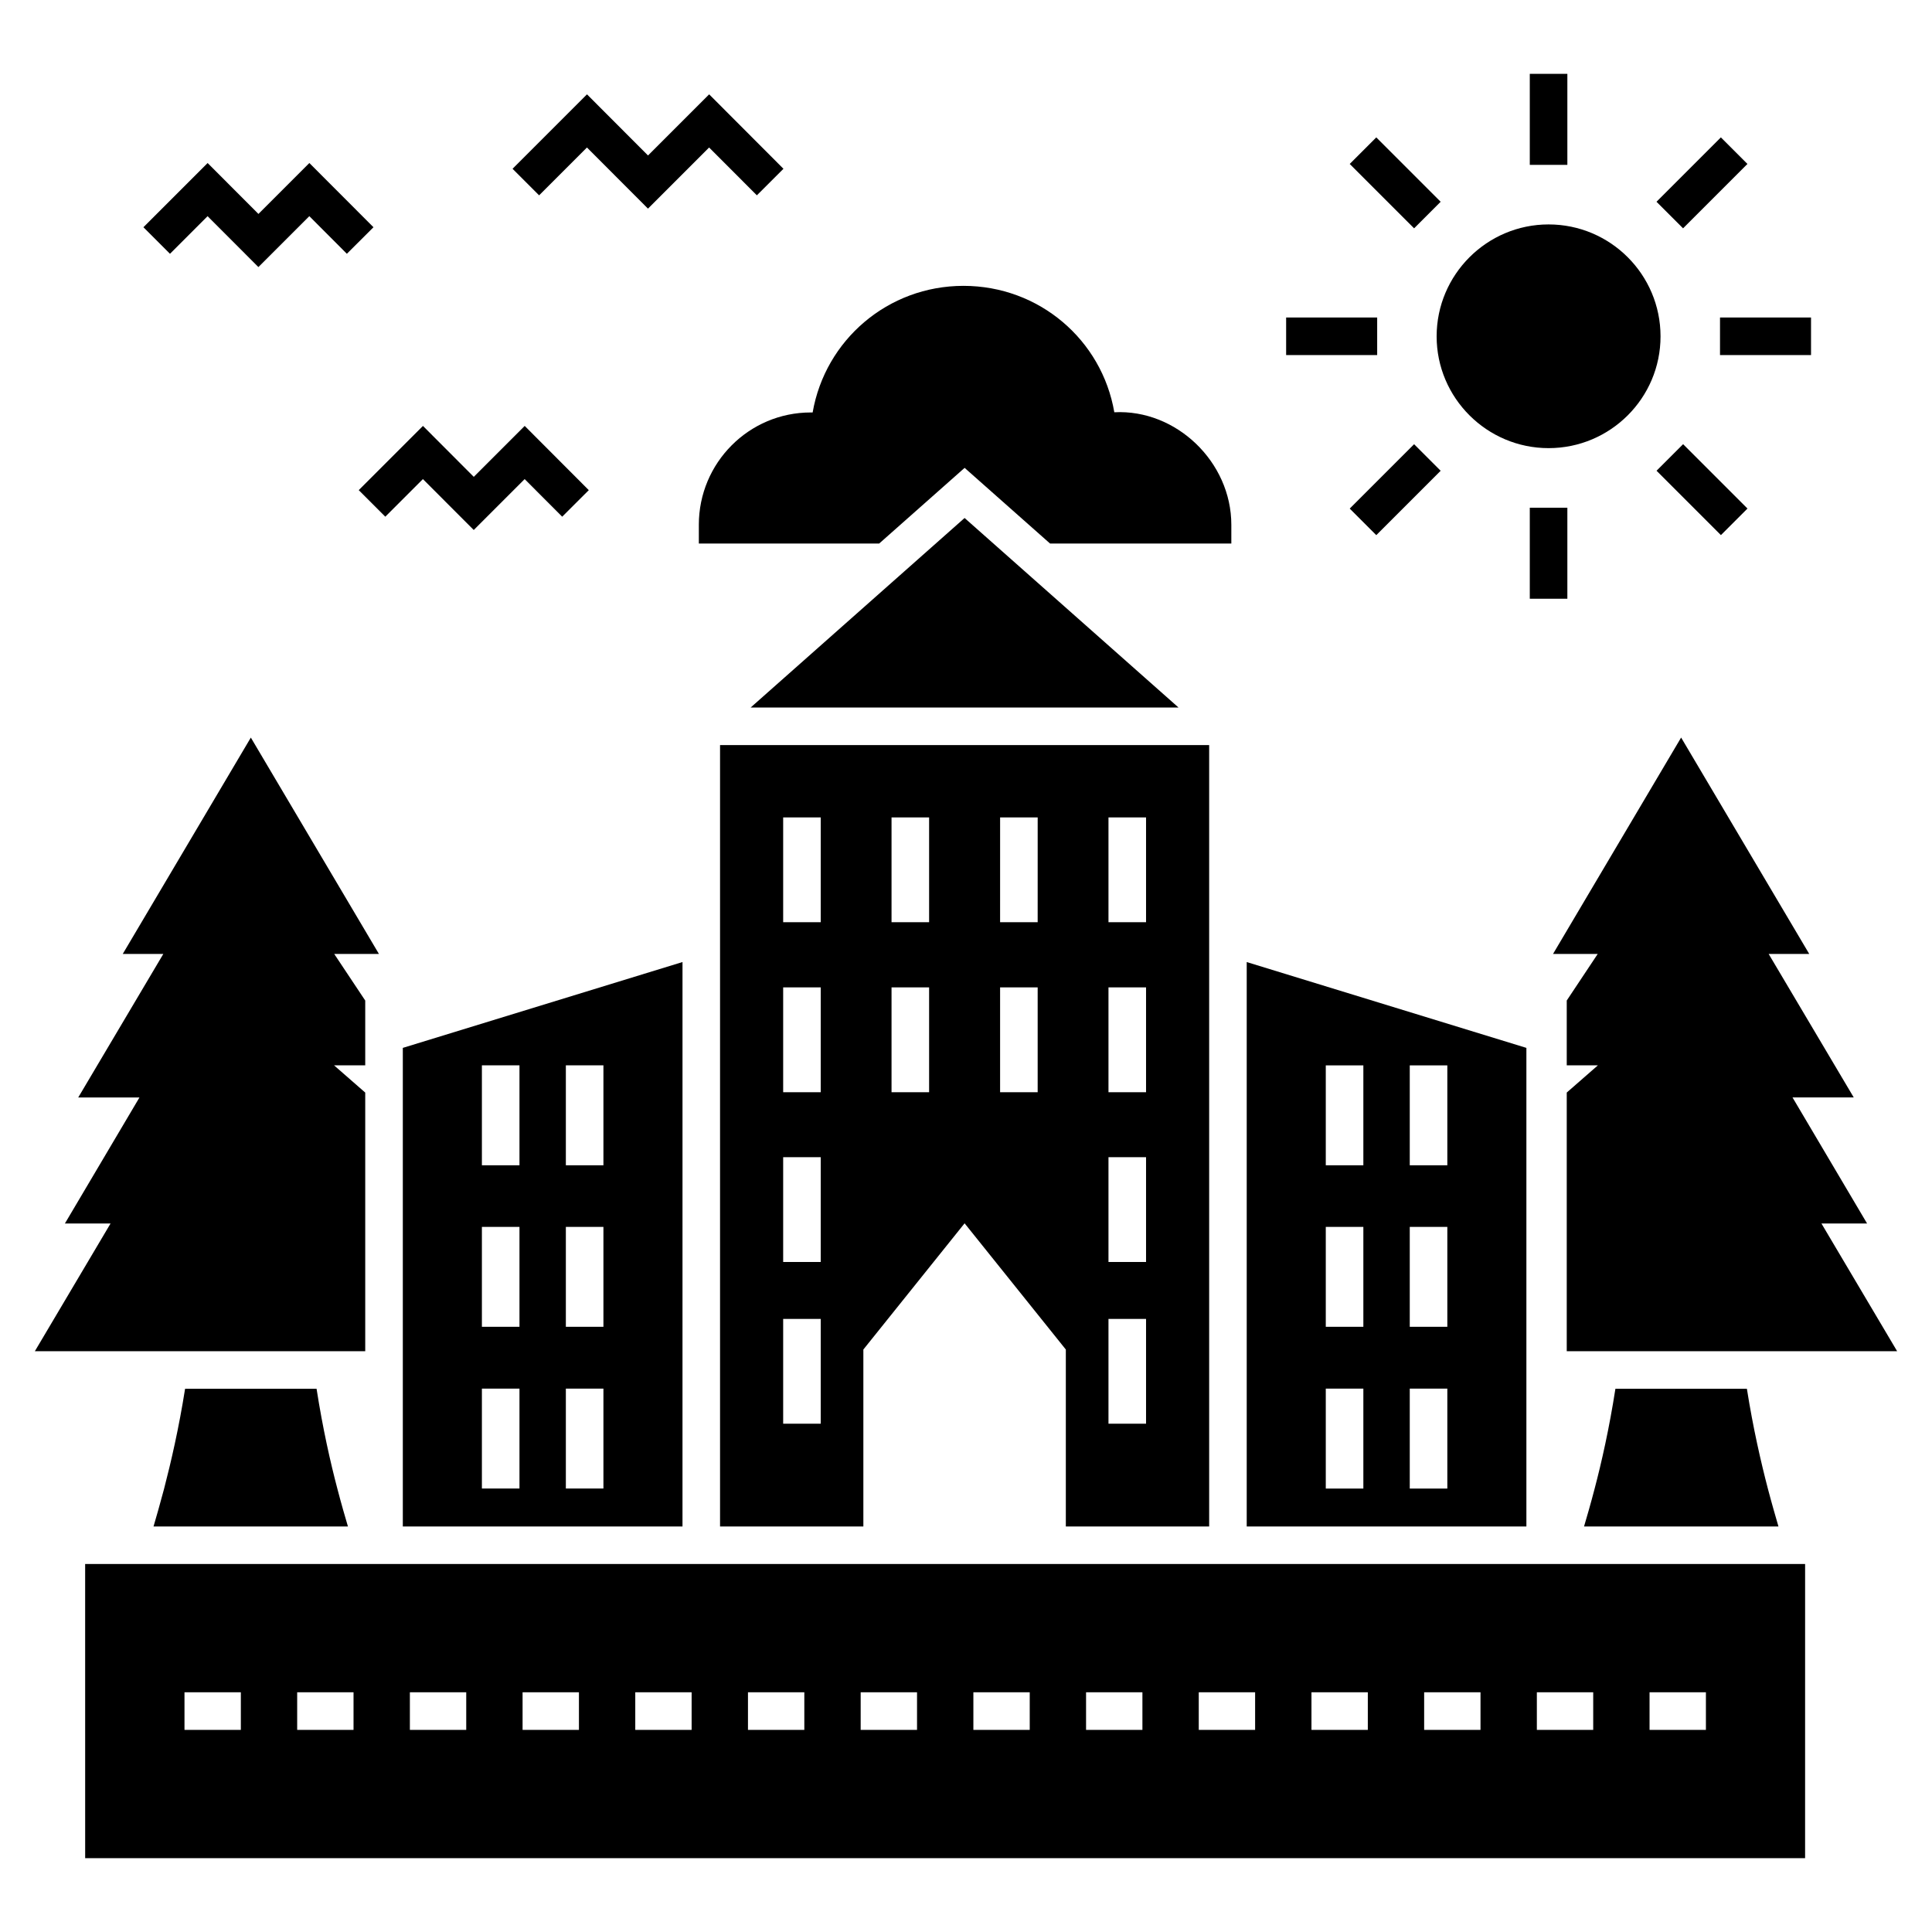 <?xml version="1.0" encoding="UTF-8"?>
<!-- Uploaded to: ICON Repo, www.iconrepo.com, Generator: ICON Repo Mixer Tools -->
<svg fill="#000000" width="800px" height="800px" version="1.1" viewBox="144 144 512 512" xmlns="http://www.w3.org/2000/svg">
 <g>
  <path d="m193.05 512.04c-1.641 10.402-3.734 19.461-5.574 26.531-1.047 3.981-2.039 7.367-2.789 9.957h51.52c-0.746-2.539-1.742-5.922-2.789-9.957-1.84-6.969-3.883-15.977-5.523-26.531z"/>
  <path d="m240.79 502.09v-68.543l-8.262-7.219h8.262v-17.172l-8.215-12.348h11.848l-33.949-57.34-33.945 57.34h10.75l-22.547 38.031h16.227l-19.762 33.402h12.098l-20.062 33.848z"/>
  <path d="m554.39 262.76c16.375 0 29.668-13.289 29.668-29.617 0-16.375-13.289-29.668-29.668-29.668-16.328 0-29.668 13.289-29.668 29.668 0 16.328 13.34 29.617 29.668 29.617z"/>
  <path d="m549.41 163.57h9.957v24.121h-9.957z"/>
  <path d="m508.73 180.41 17.059 17.059-7.039 7.039-17.059-17.059z"/>
  <path d="m484.84 228.14h24.125v9.957h-24.125z"/>
  <path d="m508.73 285.82-7.039-7.039 17.059-17.059 7.039 7.039z"/>
  <path d="m549.41 278.55h9.957v24.121h-9.957z"/>
  <path d="m590.04 261.71 17.059 17.059-7.039 7.039-17.059-17.059z"/>
  <path d="m599.82 228.14h24.121v9.957h-24.121z"/>
  <path d="m600.05 180.41 7.039 7.039-17.059 17.059-7.039-7.039z"/>
  <path d="m246.11 280.93 9.965-9.965 13.473 13.488 13.492-13.488 9.945 9.965 7.051-7.035-16.984-17.02-13.496 13.496-13.469-13.496-17.016 17.016z"/>
  <path d="m199.01 201.29 13.469 13.488 13.496-13.492 9.949 9.969 7.051-7.035-16.992-17.016-13.492 13.492-13.469-13.492-17.016 17.016 7.039 7.039z"/>
  <path d="m299.55 183.09 16.172 16.199 16.199-16.199 12.656 12.672 7.047-7.031-19.691-19.73-16.203 16.203-16.172-16.203-19.727 19.727 7.039 7.039z"/>
  <path d="m329.2 283.07v4.977h47.785l22.648-20.059 22.648 20.059h48.035v-4.977c0-16.625-14.586-30.664-31.012-29.816-3.285-19.164-19.91-33.5-39.973-33.5-20.012 0-36.637 14.336-39.973 33.551h-0.5c-16.371 0-29.66 13.34-29.66 29.766z"/>
  <path d="m250.75 548.53h74.117l0.004-149.58-74.121 22.75zm43.207-122.2h9.957v26.48h-9.957zm0 42.809h9.957v26.48h-9.957zm0 42.855h9.957v26.48h-9.957zm-22.25-85.664h9.957v26.48h-9.957zm0 42.809h9.957v26.48h-9.957zm0 42.855h9.957v26.48h-9.957z"/>
  <path d="m342.93 331.5h113.39l-56.695-50.227z"/>
  <path d="m464.44 548.53v-207.07h-129.62v207.07h37.98v-46.891l26.828-33.449 26.828 33.449v46.891zm-102.94-27.23h-9.953v-27.773h9.957zm0-42.855h-9.953v-27.773h9.957zm0-45h-9.953v-27.773h9.957zm0-45.047h-9.953v-27.777h9.957zm28.723 45.047h-9.957v-27.773h9.957zm0-45.047h-9.957v-27.777h9.957zm28.77 45.047h-9.957v-27.773h9.957zm0-45.047h-9.957l0.004-27.777h9.957zm18.766-27.777h9.957v27.773h-9.957zm0 45.051h9.957v27.773h-9.957zm0 44.996h9.957v27.773h-9.957zm0 42.859h9.957v27.773h-9.957z"/>
  <path d="m548.51 421.7-74.117-22.746v149.58h74.117zm-43.207 116.78h-9.957v-26.48h9.957zm0-42.859h-9.957v-26.48h9.957zm0-42.809h-9.957v-26.48h9.957zm22.254 85.668h-9.957v-26.48h9.957zm0-42.859h-9.957v-26.48h9.957zm0-42.809h-9.957v-26.48h9.957z"/>
  <path d="m166.57 636.43h455.8l0.004-77.953h-455.81zm414.58-43.953h14.934v9.957h-14.934zm-29.867 0h14.934v9.957h-14.934zm-29.867 0h14.934v9.957h-14.934zm-29.863 0h14.934v9.957h-14.934zm-29.867 0h14.934v9.957h-14.934zm-29.867 0h14.934v9.957h-14.934zm-29.863 0h14.934v9.957h-14.934zm-29.867 0h14.934v9.957h-14.934zm-29.867 0h14.934v9.957h-14.934zm-29.867 0h14.934v9.957h-14.934zm-29.863 0h14.934v9.957h-14.934zm-29.867 0h14.934v9.957h-14.934zm-29.867 0h14.934v9.957h-14.934zm-29.863 0h14.934v9.957h-14.934z"/>
  <path d="m572.1 512.04c-1.641 10.555-3.684 19.562-5.523 26.531-1.047 4.031-2.043 7.418-2.789 9.957h51.52c-0.746-2.59-1.742-5.973-2.789-9.957-1.844-7.07-3.934-16.129-5.574-26.531z"/>
  <path d="m612.71 396.8h10.754l-33.949-57.34-33.945 57.34h11.844l-8.211 12.348v17.172h8.262l-8.262 7.219v68.543h87.555l-20.059-33.848h12.094l-19.758-33.402h16.227z"/>
 </g>
</svg>